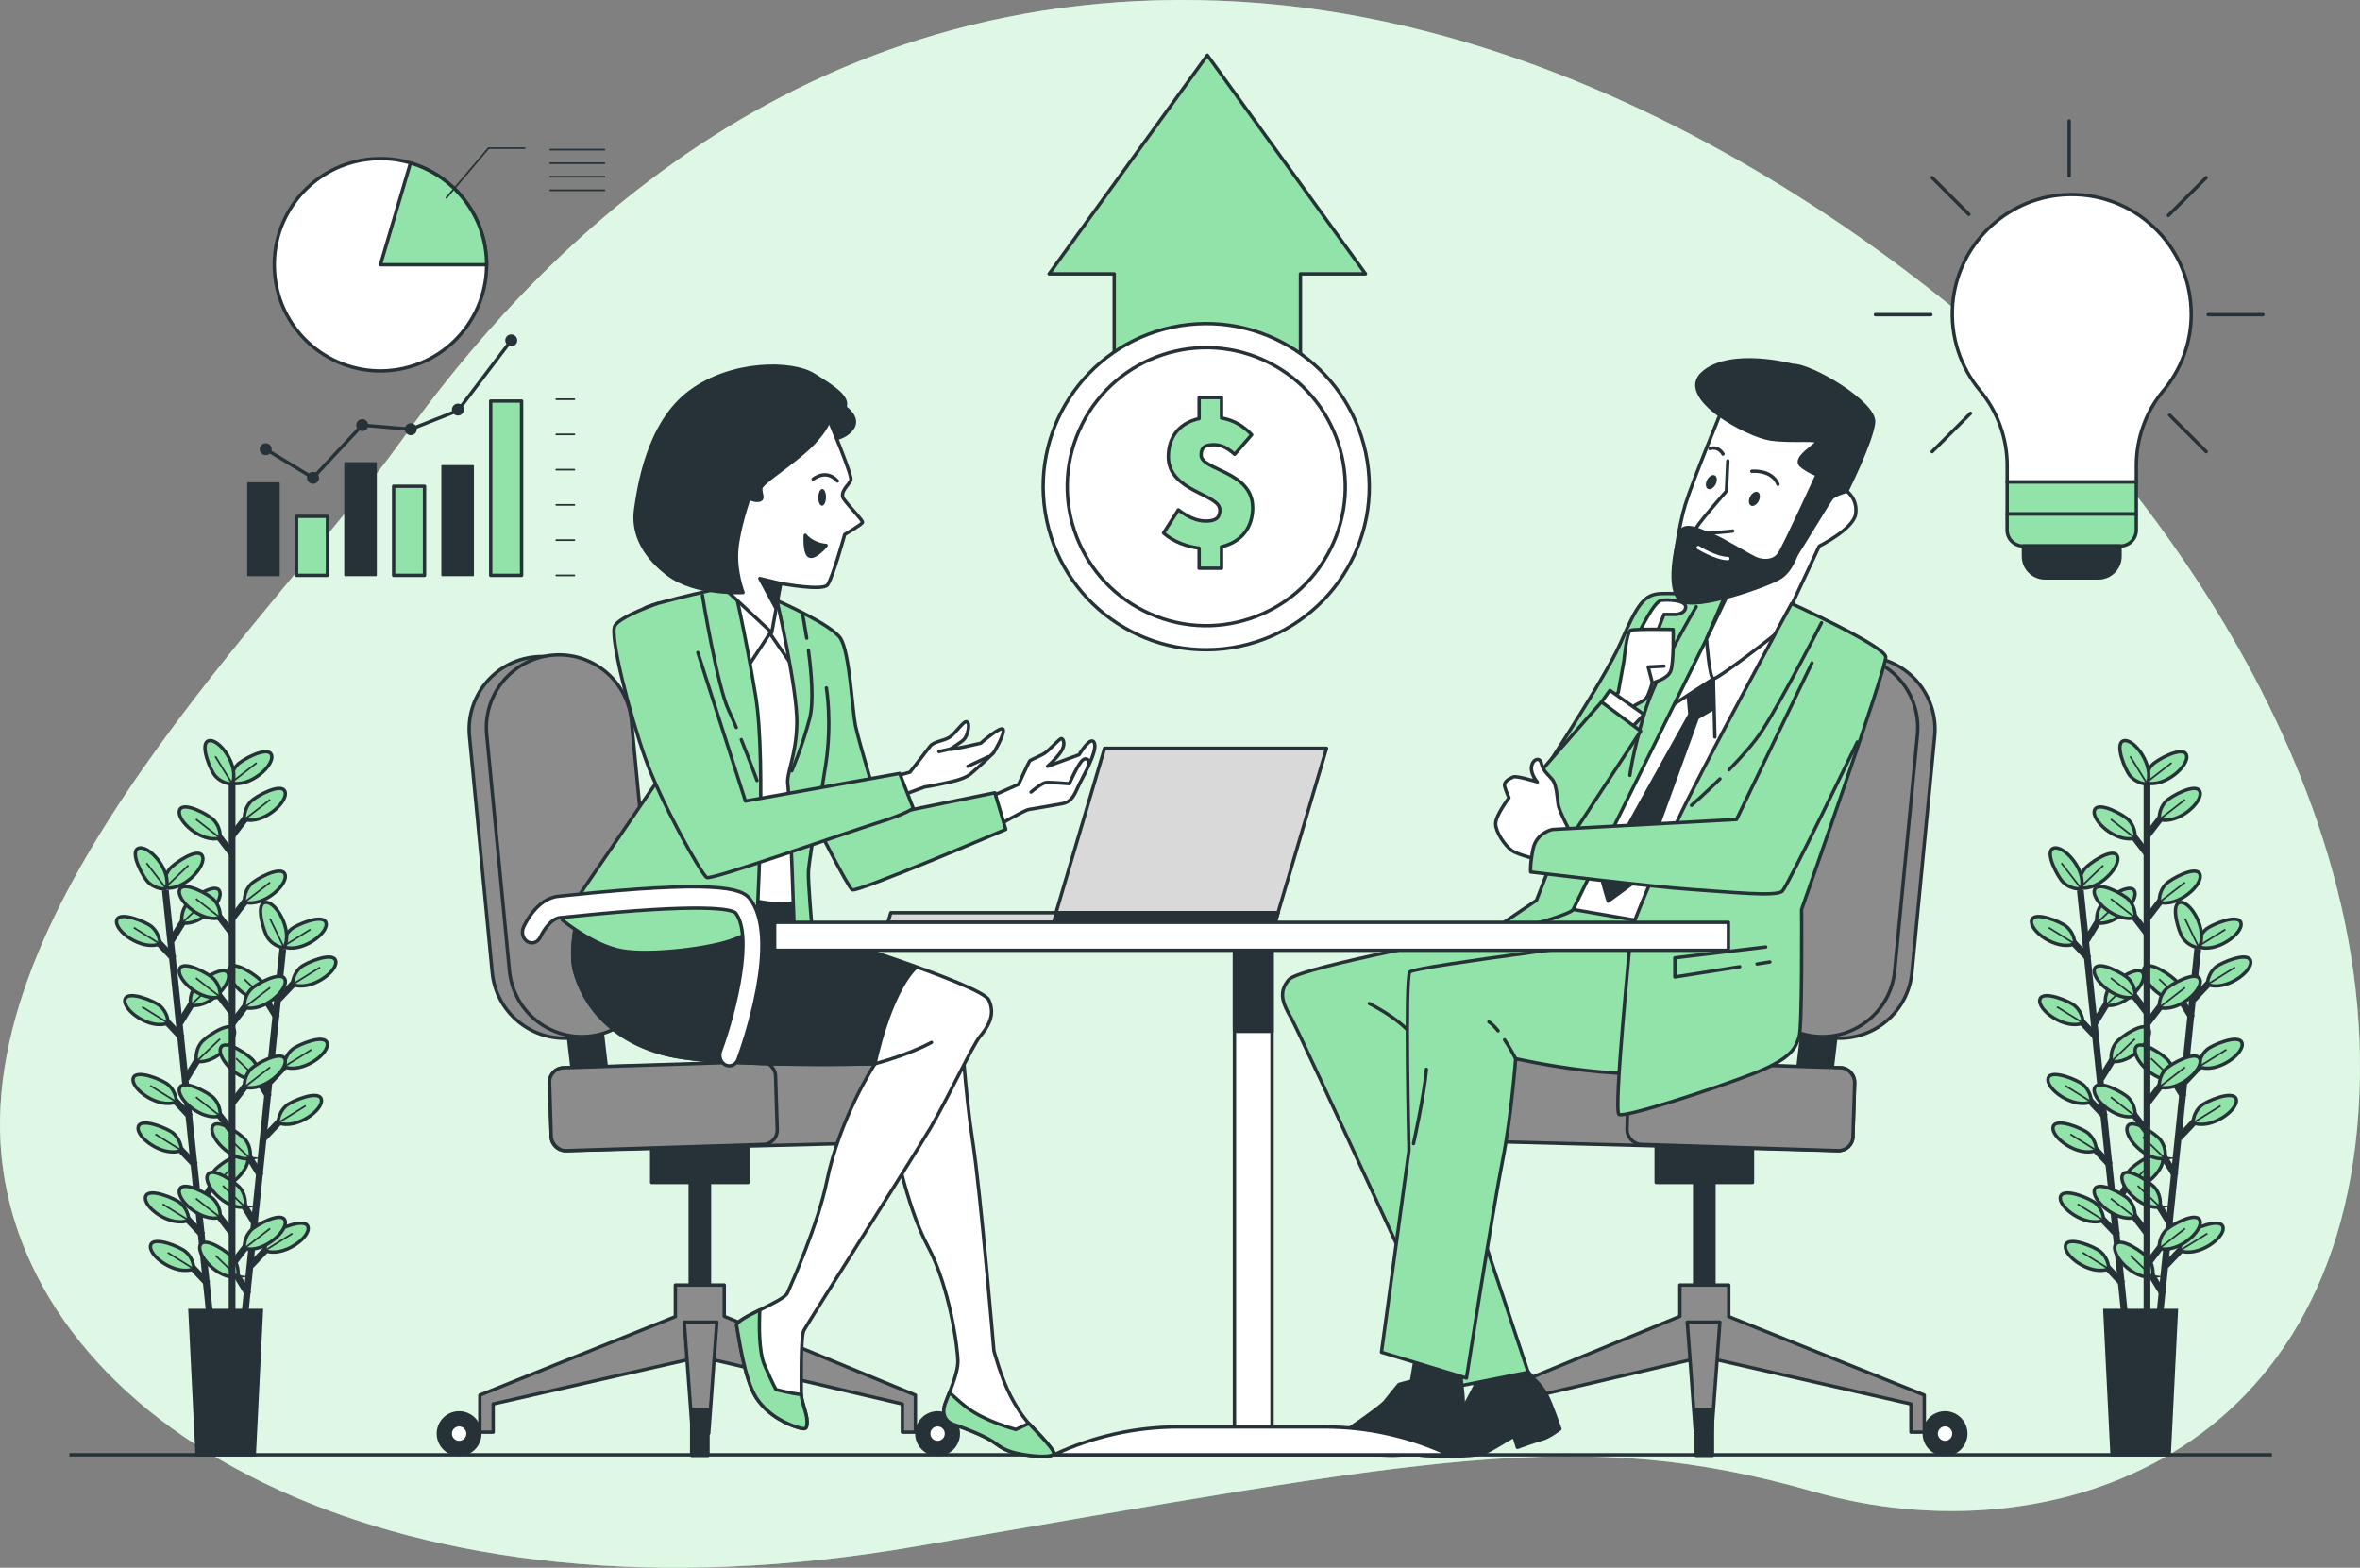 <?xml version="1.0" encoding="UTF-8"?>
<svg xmlns="http://www.w3.org/2000/svg" viewBox="0 0 698.52 464.03">
  <rect x="0" y="0" width="698.52" height="464.03" fill="#808080" stroke="none"/>
  <defs>
    <style>
      .cls-1, .cls-2, .cls-3, .cls-4, .cls-5, .cls-6, .cls-7, .cls-8, .cls-9 {
        stroke-linecap: round;
        stroke-linejoin: round;
      }

      .cls-1, .cls-2, .cls-3, .cls-4, .cls-5, .cls-7, .cls-8, .cls-10, .cls-11, .cls-12, .cls-13, .cls-9, .cls-14 {
        stroke: #263238;
      }

      .cls-1, .cls-8, .cls-11, .cls-15 {
        fill: #263238;
      }

      .cls-2 {
        fill: #8c8c8c;
      }

      .cls-3 {
        fill: #d9d9d9;
      }

      .cls-4, .cls-16 {
        fill: #fff;
      }

      .cls-5, .cls-10, .cls-17 {
        fill: #92e3a9;
      }

      .cls-6 {
        stroke: #fff;
      }

      .cls-6, .cls-7, .cls-12, .cls-13, .cls-9, .cls-14 {
        fill: none;
      }

      .cls-16 {
        opacity: .7;
      }

      .cls-16, .cls-15, .cls-17 {
        stroke-width: 0px;
      }

      .cls-8, .cls-9, .cls-14 {
        stroke-width: .5px;
      }

      .cls-10, .cls-11, .cls-12, .cls-13, .cls-14 {
        stroke-miterlimit: 10;
      }

      .cls-12 {
        stroke-width: 2px;
      }
    </style>
  </defs>
  <g id="Background_Simple" data-name="Background Simple">
    <g>
      <path class="cls-17" d="m603.74,113.93S500.95,8.66,367.38.53,155.92,78.69,119.01,130.15C82.1,181.61-9.95,267.35.88,345.86c10.83,78.52,117.32,138.08,269.84,111.91,152.52-26.17,196.74-36.1,266.23-16.24,69.49,19.85,159.74-9.93,161.54-122.74,1.81-112.81-94.76-204.86-94.76-204.86Z"></path>
      <path class="cls-16" d="m603.74,113.93S500.95,8.66,367.38.53,155.92,78.69,119.01,130.15C82.1,181.61-9.95,267.35.88,345.86c10.83,78.52,117.32,138.08,269.84,111.91,152.52-26.17,196.74-36.1,266.23-16.24,69.49,19.85,159.74-9.93,161.54-122.74,1.81-112.81-94.76-204.86-94.76-204.86Z"></path>
    </g>
  </g>
  <g id="Floor">
    <line class="cls-13" x1="20.54" y1="430.59" x2="672.46" y2="430.59"></line>
  </g>
  <g id="Plants">
    <g>
      <g>
        <line class="cls-12" x1="48.94" y1="263.47" x2="62.12" y2="389.78"></line>
        <g>
          <g>
            <line class="cls-12" x1="60" y1="365.6" x2="54.02" y2="359.29"></line>
            <path class="cls-10" d="m55.84,361.18s.17-2.79-2.38-5.07c-1.53-1.37-9.61-4.77-10.37-1.92-.83,3.09,7.43,9.17,12.75,6.99Z"></path>
            <line class="cls-14" x1="55.84" y1="361.18" x2="48.15" y2="356.39"></line>
          </g>
          <g>
            <line class="cls-12" x1="61.5" y1="379.97" x2="55.52" y2="373.66"></line>
            <path class="cls-10" d="m57.34,375.55s.17-2.79-2.38-5.07c-1.53-1.37-9.61-4.77-10.37-1.92-.83,3.09,7.43,9.17,12.75,6.99Z"></path>
            <line class="cls-14" x1="57.34" y1="375.55" x2="49.65" y2="370.76"></line>
          </g>
          <g>
            <line class="cls-12" x1="56.34" y1="330.55" x2="50.36" y2="324.24"></line>
            <path class="cls-10" d="m52.18,326.13s.17-2.79-2.38-5.07c-1.53-1.37-9.61-4.77-10.37-1.92-.83,3.09,7.43,9.17,12.75,6.99Z"></path>
            <line class="cls-14" x1="52.18" y1="326.13" x2="44.49" y2="321.34"></line>
          </g>
          <g>
            <line class="cls-12" x1="57.84" y1="344.91" x2="51.86" y2="338.6"></line>
            <path class="cls-10" d="m53.68,340.49s.17-2.79-2.38-5.07c-1.53-1.37-9.61-4.77-10.37-1.92-.83,3.09,7.43,9.17,12.75,6.99Z"></path>
            <line class="cls-14" x1="53.68" y1="340.49" x2="45.99" y2="335.71"></line>
          </g>
          <g>
            <line class="cls-12" x1="53.9" y1="307.22" x2="47.93" y2="300.9"></line>
            <path class="cls-10" d="m49.74,302.79s.17-2.79-2.38-5.07c-1.53-1.37-9.61-4.77-10.37-1.92-.83,3.09,7.43,9.17,12.75,6.99Z"></path>
            <line class="cls-14" x1="49.74" y1="302.79" x2="42.06" y2="298.01"></line>
          </g>
          <g>
            <line class="cls-12" x1="51.46" y1="283.78" x2="45.48" y2="277.47"></line>
            <path class="cls-10" d="m47.3,279.36s.17-2.79-2.38-5.07c-1.53-1.37-9.61-4.77-10.37-1.92-.83,3.09,7.43,9.17,12.75,6.99Z"></path>
            <line class="cls-14" x1="47.3" y1="279.36" x2="39.61" y2="274.57"></line>
          </g>
          <g>
            <line class="cls-12" x1="58.99" y1="357.1" x2="63.54" y2="349.69"></line>
            <path class="cls-10" d="m62.15,351.92s-.74-2.7,1.28-5.45c1.22-1.66,8.42-6.65,9.75-4.02,1.45,2.85-5.38,10.5-11.03,9.47Z"></path>
            <line class="cls-14" x1="62.15" y1="351.92" x2="69.07" y2="345.31"></line>
          </g>
          <g>
            <line class="cls-12" x1="55.05" y1="319.3" x2="59.59" y2="311.89"></line>
            <path class="cls-10" d="m58.21,314.12s-.74-2.7,1.28-5.45c1.22-1.66,8.42-6.65,9.75-4.02,1.45,2.85-5.38,10.5-11.03,9.47Z"></path>
            <line class="cls-14" x1="58.21" y1="314.12" x2="65.13" y2="307.5"></line>
          </g>
          <g>
            <line class="cls-12" x1="53.31" y1="302.69" x2="57.86" y2="295.28"></line>
            <path class="cls-10" d="m56.47,297.51s-.74-2.7,1.28-5.45c1.22-1.66,8.42-6.65,9.75-4.02,1.45,2.85-5.38,10.5-11.03,9.47Z"></path>
            <line class="cls-14" x1="56.47" y1="297.51" x2="63.39" y2="290.89"></line>
          </g>
          <g>
            <line class="cls-12" x1="50.77" y1="278.34" x2="55.32" y2="270.93"></line>
            <path class="cls-10" d="m53.93,273.15s-.74-2.7,1.28-5.45c1.22-1.66,8.42-6.65,9.75-4.02,1.45,2.85-5.38,10.5-11.03,9.47Z"></path>
            <line class="cls-14" x1="53.93" y1="273.15" x2="60.85" y2="266.54"></line>
            <path class="cls-10" d="m48.83,262.77s-.74-2.7,1.28-5.45c1.22-1.66,8.42-6.65,9.75-4.02,1.45,2.85-5.38,10.5-11.03,9.47Z"></path>
            <line class="cls-14" x1="48.83" y1="262.77" x2="55.75" y2="256.15"></line>
            <path class="cls-10" d="m49.23,263.05s-2.76.46-5.29-1.85c-1.52-1.38-5.73-9.07-2.98-10.12,2.99-1.15,9.88,6.45,8.26,11.97Z"></path>
            <line class="cls-14" x1="49.23" y1="263.05" x2="43.38" y2="255.48"></line>
          </g>
        </g>
      </g>
      <g>
        <line class="cls-12" x1="83.71" y1="280.86" x2="70.6" y2="407.18"></line>
        <g>
          <g>
            <line class="cls-12" x1="73.5" y1="383.09" x2="68.95" y2="375.68"></line>
            <path class="cls-10" d="m70.34,377.9s.74-2.7-1.28-5.45c-1.22-1.66-8.42-6.64-9.75-4.02-1.45,2.85,5.38,10.5,11.04,9.47Z"></path>
            <line class="cls-14" x1="70.34" y1="377.9" x2="63.8" y2="371.63"></line>
          </g>
          <g>
            <line class="cls-12" x1="77.14" y1="348.03" x2="72.59" y2="340.62"></line>
            <path class="cls-10" d="m73.97,342.85s.74-2.7-1.28-5.45c-1.22-1.66-8.42-6.64-9.75-4.02-1.45,2.85,5.38,10.5,11.04,9.47Z"></path>
            <line class="cls-14" x1="73.97" y1="342.85" x2="67.44" y2="336.58"></line>
          </g>
          <g>
            <line class="cls-12" x1="75.64" y1="362.4" x2="71.1" y2="354.99"></line>
            <path class="cls-10" d="m72.48,357.21s.74-2.7-1.28-5.45c-1.22-1.66-8.42-6.64-9.75-4.02-1.45,2.85,5.38,10.5,11.04,9.47Z"></path>
            <line class="cls-14" x1="72.48" y1="357.21" x2="65.95" y2="350.95"></line>
          </g>
          <g>
            <line class="cls-12" x1="79.56" y1="324.69" x2="75.01" y2="317.29"></line>
            <path class="cls-10" d="m76.4,319.51s.74-2.7-1.28-5.45c-1.22-1.66-8.42-6.64-9.75-4.02-1.45,2.85,5.38,10.5,11.04,9.47Z"></path>
            <line class="cls-14" x1="76.4" y1="319.51" x2="69.86" y2="313.24"></line>
          </g>
          <g>
            <line class="cls-12" x1="81.99" y1="301.26" x2="77.44" y2="293.85"></line>
            <path class="cls-10" d="m78.83,296.07s.74-2.7-1.28-5.45c-1.22-1.66-8.42-6.64-9.75-4.02-1.45,2.85,5.38,10.5,11.04,9.47Z"></path>
            <line class="cls-14" x1="78.83" y1="296.07" x2="72.29" y2="289.81"></line>
          </g>
          <g>
            <line class="cls-12" x1="74.26" y1="374.56" x2="80.24" y2="368.25"></line>
            <path class="cls-10" d="m78.42,370.14s-.17-2.79,2.38-5.07c1.53-1.37,9.6-4.77,10.37-1.93.84,3.09-7.42,9.17-12.75,7Z"></path>
            <line class="cls-14" x1="78.42" y1="370.14" x2="86.56" y2="365.09"></line>
          </g>
          <g>
            <line class="cls-12" x1="78.19" y1="336.76" x2="84.16" y2="330.44"></line>
            <path class="cls-10" d="m82.35,332.33s-.17-2.79,2.38-5.07c1.53-1.37,9.6-4.77,10.37-1.93.84,3.09-7.42,9.17-12.75,7Z"></path>
            <line class="cls-14" x1="82.35" y1="332.33" x2="90.48" y2="327.29"></line>
          </g>
          <g>
            <line class="cls-12" x1="79.91" y1="320.14" x2="85.88" y2="313.83"></line>
            <path class="cls-10" d="m84.07,315.72s-.17-2.79,2.38-5.07c1.53-1.37,9.6-4.77,10.37-1.93.83,3.09-7.42,9.17-12.75,7Z"></path>
            <line class="cls-14" x1="84.07" y1="315.72" x2="92.2" y2="310.67"></line>
          </g>
          <g>
            <line class="cls-12" x1="82.44" y1="295.79" x2="88.41" y2="289.47"></line>
            <path class="cls-10" d="m86.6,291.37s-.17-2.79,2.38-5.07c1.53-1.37,9.6-4.77,10.37-1.93.83,3.09-7.42,9.17-12.75,7Z"></path>
            <line class="cls-14" x1="86.6" y1="291.37" x2="94.73" y2="286.32"></line>
            <path class="cls-10" d="m83.74,280.15s-.17-2.79,2.38-5.07c1.53-1.37,9.6-4.77,10.37-1.93.83,3.09-7.42,9.17-12.75,7Z"></path>
            <line class="cls-14" x1="83.74" y1="280.15" x2="91.88" y2="275.1"></line>
            <path class="cls-10" d="m84.08,280.51s-2.79-.12-4.79-2.89c-1.2-1.67-3.74-10.05-.83-10.52,3.16-.51,8.34,8.34,5.62,13.41Z"></path>
            <line class="cls-14" x1="84.08" y1="280.51" x2="79.91" y2="271.9"></line>
          </g>
        </g>
      </g>
      <line class="cls-12" x1="68.69" y1="229.43" x2="68.69" y2="389.16"></line>
      <g>
        <g>
          <line class="cls-12" x1="68.81" y1="365.14" x2="63.53" y2="358.24"></line>
          <path class="cls-10" d="m65.13,360.31s.46-2.76-1.84-5.29c-1.38-1.52-9.06-5.74-10.12-2.99-1.15,2.99,6.44,9.89,11.96,8.28Z"></path>
          <line class="cls-14" x1="65.13" y1="360.31" x2="57.99" y2="354.75"></line>
        </g>
        <g>
          <line class="cls-12" x1="68.81" y1="335.12" x2="63.53" y2="328.23"></line>
          <path class="cls-10" d="m65.13,330.3s.46-2.76-1.84-5.29c-1.38-1.52-9.06-5.74-10.12-2.99-1.15,2.99,6.44,9.89,11.96,8.28Z"></path>
          <line class="cls-14" x1="65.13" y1="330.3" x2="57.99" y2="324.73"></line>
        </g>
        <g>
          <line class="cls-12" x1="68.81" y1="299.88" x2="63.53" y2="292.98"></line>
          <path class="cls-10" d="m65.13,295.05s.46-2.76-1.84-5.29c-1.38-1.52-9.06-5.74-10.12-2.99-1.15,2.99,6.44,9.89,11.96,8.28Z"></path>
          <line class="cls-14" x1="65.13" y1="295.05" x2="57.99" y2="289.49"></line>
        </g>
        <g>
          <line class="cls-12" x1="68.81" y1="276.42" x2="63.53" y2="269.52"></line>
          <path class="cls-10" d="m65.13,271.59s.46-2.76-1.84-5.29c-1.38-1.52-9.06-5.74-10.12-2.99-1.15,2.99,6.44,9.89,11.96,8.28Z"></path>
          <line class="cls-14" x1="65.13" y1="271.59" x2="57.99" y2="266.03"></line>
        </g>
        <g>
          <line class="cls-12" x1="68.81" y1="252.86" x2="63.53" y2="245.96"></line>
          <path class="cls-10" d="m65.13,248.03s.46-2.76-1.84-5.29c-1.38-1.52-9.06-5.74-10.12-2.99-1.15,2.99,6.44,9.89,11.96,8.28Z"></path>
          <line class="cls-14" x1="65.13" y1="248.03" x2="57.99" y2="242.47"></line>
        </g>
        <g>
          <line class="cls-12" x1="68.7" y1="374.31" x2="73.99" y2="367.41"></line>
          <path class="cls-10" d="m72.38,369.48s-.46-2.76,1.84-5.29c1.38-1.52,9.06-5.74,10.12-2.99,1.15,2.99-6.44,9.89-11.96,8.28Z"></path>
          <line class="cls-14" x1="72.38" y1="369.48" x2="79.95" y2="363.62"></line>
        </g>
        <g>
          <line class="cls-12" x1="68.7" y1="326.57" x2="73.99" y2="319.67"></line>
          <path class="cls-10" d="m72.38,321.74s-.46-2.76,1.84-5.29c1.38-1.52,9.06-5.74,10.12-2.99,1.15,2.99-6.44,9.89-11.96,8.28Z"></path>
          <line class="cls-14" x1="72.38" y1="321.74" x2="79.95" y2="315.88"></line>
        </g>
        <g>
          <line class="cls-12" x1="68.7" y1="303" x2="73.99" y2="296.1"></line>
          <path class="cls-10" d="m72.38,298.17s-.46-2.76,1.84-5.29c1.38-1.52,9.06-5.74,10.12-2.99,1.15,2.99-6.44,9.89-11.96,8.28Z"></path>
          <line class="cls-14" x1="72.38" y1="298.17" x2="79.95" y2="292.31"></line>
        </g>
        <g>
          <line class="cls-12" x1="68.7" y1="271.86" x2="73.99" y2="264.96"></line>
          <path class="cls-10" d="m72.38,267.03s-.46-2.76,1.84-5.29c1.38-1.52,9.06-5.74,10.12-2.99,1.15,2.99-6.44,9.89-11.96,8.28Z"></path>
          <line class="cls-14" x1="72.38" y1="267.03" x2="79.95" y2="261.17"></line>
        </g>
        <g>
          <line class="cls-12" x1="68.7" y1="247.37" x2="73.99" y2="240.47"></line>
          <path class="cls-10" d="m72.38,242.54s-.46-2.76,1.84-5.29c1.38-1.52,9.06-5.74,10.12-2.99,1.15,2.99-6.44,9.89-11.96,8.28Z"></path>
          <line class="cls-14" x1="72.38" y1="242.54" x2="79.95" y2="236.68"></line>
          <path class="cls-10" d="m68.38,231.68s-.46-2.76,1.84-5.29c1.38-1.52,9.06-5.74,10.12-2.99,1.15,2.99-6.44,9.89-11.96,8.28Z"></path>
          <line class="cls-14" x1="68.38" y1="231.68" x2="75.95" y2="225.82"></line>
          <path class="cls-10" d="m68.75,232.01s-2.79.17-5.07-2.38c-1.37-1.54-4.76-9.61-1.91-10.37,3.09-.83,9.16,7.44,6.98,12.76Z"></path>
          <line class="cls-14" x1="68.75" y1="232.01" x2="63.72" y2="223.87"></line>
        </g>
      </g>
      <polygon class="cls-11" points="75.26 430.59 58.34 430.59 56.23 387.87 77.37 387.87 75.26 430.59"></polygon>
    </g>
    <g>
      <g>
        <line class="cls-12" x1="615.73" y1="263.47" x2="628.91" y2="389.78"></line>
        <g>
          <g>
            <line class="cls-12" x1="626.78" y1="365.6" x2="620.81" y2="359.29"></line>
            <path class="cls-10" d="m622.62,361.18s.17-2.79-2.38-5.07c-1.53-1.37-9.61-4.77-10.37-1.92-.83,3.09,7.43,9.17,12.75,6.99Z"></path>
            <line class="cls-14" x1="622.62" y1="361.18" x2="614.94" y2="356.39"></line>
          </g>
          <g>
            <line class="cls-12" x1="628.28" y1="379.97" x2="622.31" y2="373.66"></line>
            <path class="cls-10" d="m624.12,375.55s.17-2.79-2.38-5.07c-1.53-1.37-9.61-4.77-10.37-1.92-.83,3.09,7.43,9.17,12.75,6.99Z"></path>
            <line class="cls-14" x1="624.12" y1="375.55" x2="616.44" y2="370.76"></line>
          </g>
          <g>
            <line class="cls-12" x1="623.12" y1="330.55" x2="617.15" y2="324.24"></line>
            <path class="cls-10" d="m618.96,326.13s.17-2.79-2.38-5.07c-1.53-1.37-9.61-4.77-10.37-1.92-.83,3.09,7.43,9.17,12.75,6.99Z"></path>
            <line class="cls-14" x1="618.96" y1="326.13" x2="611.28" y2="321.34"></line>
          </g>
          <g>
            <line class="cls-12" x1="624.62" y1="344.91" x2="618.65" y2="338.6"></line>
            <path class="cls-10" d="m620.46,340.49s.17-2.79-2.38-5.07c-1.53-1.37-9.61-4.77-10.37-1.92-.83,3.09,7.43,9.17,12.75,6.99Z"></path>
            <line class="cls-14" x1="620.46" y1="340.49" x2="612.78" y2="335.71"></line>
          </g>
          <g>
            <line class="cls-12" x1="620.69" y1="307.22" x2="614.71" y2="300.9"></line>
            <path class="cls-10" d="m616.53,302.79s.17-2.79-2.38-5.07c-1.53-1.37-9.61-4.77-10.37-1.92-.83,3.09,7.43,9.17,12.75,6.99Z"></path>
            <line class="cls-14" x1="616.53" y1="302.79" x2="608.84" y2="298.01"></line>
          </g>
          <g>
            <line class="cls-12" x1="618.24" y1="283.78" x2="612.27" y2="277.47"></line>
            <path class="cls-10" d="m614.08,279.36s.17-2.79-2.38-5.07c-1.53-1.37-9.61-4.77-10.37-1.92-.83,3.09,7.43,9.17,12.75,6.99Z"></path>
            <line class="cls-14" x1="614.08" y1="279.36" x2="606.4" y2="274.57"></line>
          </g>
          <g>
            <line class="cls-12" x1="625.78" y1="357.1" x2="630.32" y2="349.69"></line>
            <path class="cls-10" d="m628.94,351.92s-.74-2.7,1.28-5.45c1.22-1.66,8.42-6.65,9.75-4.02,1.45,2.85-5.38,10.5-11.03,9.47Z"></path>
            <line class="cls-14" x1="628.94" y1="351.92" x2="635.86" y2="345.31"></line>
          </g>
          <g>
            <line class="cls-12" x1="621.83" y1="319.3" x2="626.38" y2="311.89"></line>
            <path class="cls-10" d="m624.99,314.12s-.74-2.7,1.28-5.45c1.22-1.66,8.42-6.65,9.75-4.02,1.45,2.85-5.38,10.5-11.03,9.47Z"></path>
            <line class="cls-14" x1="624.99" y1="314.12" x2="631.91" y2="307.5"></line>
          </g>
          <g>
            <line class="cls-12" x1="620.1" y1="302.69" x2="624.64" y2="295.28"></line>
            <path class="cls-10" d="m623.26,297.51s-.74-2.7,1.28-5.45c1.22-1.66,8.42-6.65,9.75-4.02,1.45,2.85-5.38,10.5-11.03,9.47Z"></path>
            <line class="cls-14" x1="623.26" y1="297.51" x2="630.18" y2="290.89"></line>
          </g>
          <g>
            <line class="cls-12" x1="617.56" y1="278.34" x2="622.1" y2="270.93"></line>
            <path class="cls-10" d="m620.72,273.15s-.74-2.7,1.28-5.45c1.22-1.66,8.42-6.65,9.75-4.02,1.45,2.85-5.38,10.5-11.03,9.47Z"></path>
            <line class="cls-14" x1="620.72" y1="273.15" x2="627.64" y2="266.54"></line>
            <path class="cls-10" d="m615.61,262.77s-.74-2.7,1.28-5.45c1.22-1.66,8.42-6.65,9.75-4.02,1.45,2.85-5.38,10.5-11.03,9.47Z"></path>
            <line class="cls-14" x1="615.61" y1="262.77" x2="622.53" y2="256.15"></line>
            <path class="cls-10" d="m616.02,263.05s-2.76.46-5.29-1.85c-1.52-1.38-5.73-9.07-2.98-10.12,2.99-1.15,9.88,6.45,8.26,11.97Z"></path>
            <line class="cls-14" x1="616.02" y1="263.05" x2="610.16" y2="255.48"></line>
          </g>
        </g>
      </g>
      <g>
        <line class="cls-12" x1="650.49" y1="280.86" x2="637.39" y2="407.18"></line>
        <g>
          <g>
            <line class="cls-12" x1="640.28" y1="383.09" x2="635.73" y2="375.68"></line>
            <path class="cls-10" d="m637.12,377.9s.74-2.7-1.28-5.45c-1.22-1.66-8.42-6.64-9.75-4.02-1.45,2.85,5.38,10.5,11.04,9.47Z"></path>
            <line class="cls-14" x1="637.12" y1="377.9" x2="630.59" y2="371.63"></line>
          </g>
          <g>
            <line class="cls-12" x1="643.92" y1="348.03" x2="639.37" y2="340.62"></line>
            <path class="cls-10" d="m640.76,342.85s.74-2.7-1.28-5.45c-1.22-1.66-8.42-6.64-9.75-4.02-1.45,2.85,5.38,10.5,11.04,9.47Z"></path>
            <line class="cls-14" x1="640.76" y1="342.85" x2="634.23" y2="336.58"></line>
          </g>
          <g>
            <line class="cls-12" x1="642.43" y1="362.4" x2="637.88" y2="354.99"></line>
            <path class="cls-10" d="m639.27,357.21s.74-2.7-1.28-5.45c-1.22-1.66-8.42-6.64-9.75-4.02-1.45,2.85,5.38,10.5,11.04,9.47Z"></path>
            <line class="cls-14" x1="639.27" y1="357.21" x2="632.73" y2="350.95"></line>
          </g>
          <g>
            <line class="cls-12" x1="646.34" y1="324.69" x2="641.79" y2="317.29"></line>
            <path class="cls-10" d="m643.18,319.51s.74-2.7-1.28-5.45c-1.22-1.66-8.42-6.64-9.75-4.02-1.45,2.85,5.38,10.5,11.04,9.47Z"></path>
            <line class="cls-14" x1="643.18" y1="319.51" x2="636.65" y2="313.24"></line>
          </g>
          <g>
            <line class="cls-12" x1="648.77" y1="301.26" x2="644.23" y2="293.85"></line>
            <path class="cls-10" d="m645.61,296.07s.74-2.7-1.28-5.45c-1.22-1.66-8.42-6.64-9.75-4.02-1.45,2.85,5.38,10.5,11.04,9.47Z"></path>
            <line class="cls-14" x1="645.61" y1="296.07" x2="639.08" y2="289.81"></line>
          </g>
          <g>
            <line class="cls-12" x1="641.05" y1="374.56" x2="647.02" y2="368.25"></line>
            <path class="cls-10" d="m645.21,370.14s-.17-2.79,2.38-5.07c1.53-1.37,9.6-4.77,10.37-1.93.84,3.09-7.42,9.17-12.75,7Z"></path>
            <line class="cls-14" x1="645.21" y1="370.14" x2="653.34" y2="365.09"></line>
          </g>
          <g>
            <line class="cls-12" x1="644.97" y1="336.76" x2="650.95" y2="330.44"></line>
            <path class="cls-10" d="m649.13,332.33s-.17-2.79,2.38-5.07c1.53-1.37,9.6-4.77,10.37-1.93.84,3.09-7.42,9.17-12.75,7Z"></path>
            <line class="cls-14" x1="649.13" y1="332.33" x2="657.26" y2="327.29"></line>
          </g>
          <g>
            <line class="cls-12" x1="646.7" y1="320.14" x2="652.67" y2="313.83"></line>
            <path class="cls-10" d="m650.85,315.72s-.17-2.79,2.38-5.07c1.53-1.37,9.6-4.77,10.37-1.93.83,3.09-7.42,9.17-12.75,7Z"></path>
            <line class="cls-14" x1="650.85" y1="315.72" x2="658.99" y2="310.67"></line>
          </g>
          <g>
            <line class="cls-12" x1="649.22" y1="295.79" x2="655.2" y2="289.47"></line>
            <path class="cls-10" d="m653.38,291.37s-.17-2.79,2.38-5.07c1.53-1.37,9.6-4.77,10.37-1.93.83,3.09-7.42,9.17-12.75,7Z"></path>
            <line class="cls-14" x1="653.38" y1="291.37" x2="661.52" y2="286.32"></line>
            <path class="cls-10" d="m650.53,280.15s-.17-2.79,2.38-5.07c1.53-1.37,9.6-4.77,10.37-1.93.83,3.09-7.42,9.17-12.75,7Z"></path>
            <line class="cls-14" x1="650.53" y1="280.15" x2="658.66" y2="275.1"></line>
            <path class="cls-10" d="m650.86,280.51s-2.79-.12-4.79-2.89c-1.2-1.67-3.74-10.05-.83-10.52,3.16-.51,8.34,8.34,5.62,13.41Z"></path>
            <line class="cls-14" x1="650.86" y1="280.51" x2="646.7" y2="271.9"></line>
          </g>
        </g>
      </g>
      <line class="cls-12" x1="635.47" y1="229.43" x2="635.47" y2="389.16"></line>
      <g>
        <g>
          <line class="cls-12" x1="635.6" y1="365.14" x2="630.31" y2="358.24"></line>
          <path class="cls-10" d="m631.92,360.31s.46-2.76-1.84-5.29c-1.38-1.52-9.06-5.74-10.12-2.99-1.15,2.99,6.44,9.89,11.96,8.28Z"></path>
          <line class="cls-14" x1="631.92" y1="360.31" x2="624.77" y2="354.75"></line>
        </g>
        <g>
          <line class="cls-12" x1="635.6" y1="335.12" x2="630.31" y2="328.23"></line>
          <path class="cls-10" d="m631.92,330.3s.46-2.76-1.84-5.29c-1.38-1.52-9.06-5.74-10.12-2.99-1.15,2.99,6.44,9.89,11.96,8.28Z"></path>
          <line class="cls-14" x1="631.92" y1="330.3" x2="624.77" y2="324.73"></line>
        </g>
        <g>
          <line class="cls-12" x1="635.6" y1="299.88" x2="630.31" y2="292.98"></line>
          <path class="cls-10" d="m631.92,295.05s.46-2.76-1.84-5.29c-1.38-1.52-9.06-5.74-10.12-2.99-1.15,2.99,6.44,9.89,11.96,8.28Z"></path>
          <line class="cls-14" x1="631.92" y1="295.05" x2="624.77" y2="289.49"></line>
        </g>
        <g>
          <line class="cls-12" x1="635.6" y1="276.42" x2="630.31" y2="269.52"></line>
          <path class="cls-10" d="m631.92,271.59s.46-2.76-1.84-5.29c-1.38-1.52-9.06-5.74-10.12-2.99-1.15,2.99,6.44,9.89,11.96,8.28Z"></path>
          <line class="cls-14" x1="631.92" y1="271.59" x2="624.77" y2="266.03"></line>
        </g>
        <g>
          <line class="cls-12" x1="635.6" y1="252.86" x2="630.31" y2="245.96"></line>
          <path class="cls-10" d="m631.92,248.03s.46-2.76-1.84-5.29c-1.38-1.52-9.06-5.74-10.12-2.99-1.15,2.99,6.44,9.89,11.96,8.28Z"></path>
          <line class="cls-14" x1="631.92" y1="248.03" x2="624.77" y2="242.47"></line>
        </g>
        <g>
          <line class="cls-12" x1="635.48" y1="374.31" x2="640.77" y2="367.41"></line>
          <path class="cls-10" d="m639.16,369.48s-.46-2.76,1.84-5.29c1.38-1.52,9.06-5.74,10.12-2.99,1.15,2.99-6.44,9.89-11.96,8.28Z"></path>
          <line class="cls-14" x1="639.16" y1="369.48" x2="646.73" y2="363.62"></line>
        </g>
        <g>
          <line class="cls-12" x1="635.48" y1="326.57" x2="640.77" y2="319.67"></line>
          <path class="cls-10" d="m639.16,321.74s-.46-2.76,1.84-5.29c1.38-1.52,9.06-5.74,10.12-2.99,1.15,2.99-6.44,9.89-11.96,8.28Z"></path>
          <line class="cls-14" x1="639.16" y1="321.74" x2="646.73" y2="315.88"></line>
        </g>
        <g>
          <line class="cls-12" x1="635.48" y1="303" x2="640.77" y2="296.1"></line>
          <path class="cls-10" d="m639.16,298.17s-.46-2.76,1.84-5.29c1.38-1.52,9.06-5.74,10.12-2.99,1.15,2.99-6.44,9.89-11.96,8.28Z"></path>
          <line class="cls-14" x1="639.16" y1="298.17" x2="646.73" y2="292.31"></line>
        </g>
        <g>
          <line class="cls-12" x1="635.48" y1="271.86" x2="640.77" y2="264.96"></line>
          <path class="cls-10" d="m639.16,267.03s-.46-2.76,1.84-5.29c1.38-1.52,9.06-5.74,10.12-2.99,1.15,2.99-6.44,9.89-11.96,8.28Z"></path>
          <line class="cls-14" x1="639.16" y1="267.03" x2="646.73" y2="261.17"></line>
        </g>
        <g>
          <line class="cls-12" x1="635.48" y1="247.37" x2="640.77" y2="240.47"></line>
          <path class="cls-10" d="m639.16,242.54s-.46-2.76,1.84-5.29c1.38-1.52,9.06-5.74,10.12-2.99,1.15,2.99-6.44,9.89-11.96,8.28Z"></path>
          <line class="cls-14" x1="639.16" y1="242.54" x2="646.73" y2="236.68"></line>
          <path class="cls-10" d="m635.17,231.68s-.46-2.76,1.84-5.29c1.38-1.52,9.06-5.74,10.12-2.99,1.15,2.99-6.44,9.89-11.96,8.28Z"></path>
          <line class="cls-14" x1="635.17" y1="231.68" x2="642.74" y2="225.82"></line>
          <path class="cls-10" d="m635.54,232.01s-2.79.17-5.07-2.38c-1.37-1.54-4.76-9.61-1.91-10.37,3.09-.83,9.16,7.44,6.98,12.76Z"></path>
          <line class="cls-14" x1="635.54" y1="232.01" x2="630.5" y2="223.87"></line>
        </g>
      </g>
      <polygon class="cls-11" points="642.04 430.59 625.13 430.59 623.01 387.87 644.16 387.87 642.04 430.59"></polygon>
    </g>
  </g>
  <g id="Bulb">
    <g>
      <g>
        <path class="cls-4" d="m648.56,92.94c0-20.36-17.21-36.7-37.87-35.28-17.23,1.19-31.28,15-32.72,32.22-.82,9.79,2.35,18.84,8.06,25.69,5.21,6.24,8.06,14.12,8.06,22.25v4.85h38.23v-4.85c0-8.12,2.83-16,8.04-22.23,5.12-6.13,8.21-14.03,8.21-22.64Z"></path>
        <rect class="cls-5" x="594.08" y="142.67" width="38.23" height="9.46"></rect>
        <path class="cls-5" d="m594.08,152.15h38.23v4.73c0,2.61-2.12,4.73-4.73,4.73h-28.78c-2.61,0-4.73-2.12-4.73-4.73v-4.73h0Z"></path>
        <path class="cls-1" d="m598.91,161.6h28.58v3.05c0,3.54-2.87,6.41-6.41,6.41h-15.76c-3.54,0-6.41-2.87-6.41-6.41v-3.05h0Z"></path>
      </g>
      <g>
        <line class="cls-7" x1="653.58" y1="93.13" x2="669.78" y2="93.13"></line>
        <line class="cls-7" x1="555.1" y1="93.13" x2="571.51" y2="93.13"></line>
        <line class="cls-7" x1="612.44" y1="52.03" x2="612.44" y2="35.79"></line>
        <line class="cls-7" x1="641.8" y1="63.76" x2="652.99" y2="52.58"></line>
        <line class="cls-7" x1="571.89" y1="133.68" x2="583.24" y2="122.33"></line>
        <line class="cls-7" x1="582.75" y1="63.44" x2="571.89" y2="52.58"></line>
        <line class="cls-7" x1="652.99" y1="133.68" x2="642.17" y2="122.86"></line>
      </g>
    </g>
  </g>
  <g id="Money">
    <g>
      <polygon class="cls-5" points="404.17 81.06 357.35 16.33 310.53 81.06 329.79 81.06 329.79 152.97 384.91 152.97 384.91 81.06 404.17 81.06"></polygon>
      <g>
        <circle class="cls-4" cx="357.03" cy="144.03" r="48.26" transform="translate(-18.41 58.82) rotate(-9.18)"></circle>
        <circle class="cls-4" cx="357.03" cy="144.03" r="41.14" transform="translate(67.68 397.99) rotate(-63.24)"></circle>
        <path class="cls-5" d="m370.77,150.21c0-10.76-15.26-11-15.26-15.5,0-2.37,1.24-3.08,3.79-3.08,2.19,0,4.02.95,6.15,2.84l5.03-5.8c-2.34-2.48-5.19-4.32-8.93-4.95v-6.05h-6.63v6.23c-5.7,1.23-9.11,5.3-9.11,11.28,0,10.35,15.26,11,15.26,15.73,0,2.31-1.18,3.31-4.14,3.31-2.49,0-4.97-.95-8.16-3.31l-4.38,6.86c2.93,2.64,7.15,4.05,10.53,4.47v5.94h6.63v-6.36c6.18-1.47,9.23-5.93,9.23-11.62Z"></path>
      </g>
    </g>
  </g>
  <g id="Charts">
    <g>
      <g>
        <g>
          <circle class="cls-4" cx="112.61" cy="78.37" r="31.42" transform="translate(-12.18 21.35) rotate(-10.28)"></circle>
          <path class="cls-5" d="m121.49,48.25l-8.88,30.12h31.42c0-14.27-9.52-26.29-22.54-30.12Z"></path>
        </g>
        <polyline class="cls-9" points="132.12 58.55 144.6 43.85 155.29 43.85"></polyline>
        <g>
          <line class="cls-9" x1="162.87" y1="44.29" x2="178.91" y2="44.29"></line>
          <line class="cls-9" x1="162.87" y1="48.3" x2="178.91" y2="48.3"></line>
          <line class="cls-9" x1="162.87" y1="52.31" x2="178.91" y2="52.31"></line>
          <line class="cls-9" x1="162.87" y1="56.32" x2="178.91" y2="56.32"></line>
        </g>
      </g>
      <g>
        <g>
          <rect class="cls-8" x="73.41" y="143.01" width="9.14" height="27.27"></rect>
          <rect class="cls-5" x="87.78" y="152.83" width="9.14" height="17.46"></rect>
          <rect class="cls-8" x="102.14" y="137.04" width="9.14" height="33.24"></rect>
          <rect class="cls-5" x="116.51" y="143.92" width="9.14" height="26.37"></rect>
          <rect class="cls-8" x="130.88" y="137.9" width="9.14" height="32.39"></rect>
          <rect class="cls-5" x="145.24" y="118.7" width="9.14" height="51.59"></rect>
        </g>
        <g>
          <line class="cls-9" x1="164.65" y1="118.16" x2="170" y2="118.16"></line>
          <line class="cls-9" x1="164.65" y1="128.58" x2="170" y2="128.58"></line>
          <line class="cls-9" x1="164.65" y1="139.01" x2="170" y2="139.01"></line>
          <line class="cls-9" x1="164.65" y1="149.44" x2="170" y2="149.44"></line>
          <line class="cls-9" x1="164.65" y1="159.87" x2="170" y2="159.87"></line>
          <line class="cls-9" x1="164.65" y1="170.3" x2="170" y2="170.3"></line>
        </g>
      </g>
      <g>
        <polyline class="cls-7" points="78.64 132.96 92.65 141.43 107.21 125.83 121.6 127.04 135.55 121.51 151.32 100.75"></polyline>
        <path class="cls-15" d="m80.41,132.96c0-.98-.79-1.77-1.77-1.77s-1.77.79-1.77,1.77.79,1.77,1.77,1.77,1.77-.79,1.77-1.77Z"></path>
        <path class="cls-15" d="m94.42,141.43c0-.98-.79-1.77-1.77-1.77s-1.77.79-1.77,1.77.79,1.77,1.77,1.77,1.77-.79,1.77-1.77Z"></path>
        <path class="cls-15" d="m108.98,125.83c0-.98-.79-1.77-1.77-1.77s-1.77.79-1.77,1.77.79,1.77,1.77,1.77,1.77-.79,1.77-1.77Z"></path>
        <path class="cls-15" d="m123.37,127.04c0-.98-.79-1.77-1.77-1.77s-1.77.79-1.77,1.77.79,1.77,1.77,1.77,1.77-.79,1.77-1.77Z"></path>
        <path class="cls-15" d="m137.31,121.23c0-.98-.79-1.77-1.77-1.77s-1.77.79-1.77,1.77.79,1.77,1.77,1.77,1.77-.79,1.77-1.77Z"></path>
        <path class="cls-15" d="m153.09,100.75c0-.98-.79-1.77-1.77-1.77s-1.77.79-1.77,1.77.79,1.77,1.77,1.77,1.77-.79,1.77-1.77Z"></path>
      </g>
    </g>
  </g>
  <g id="Character_2" data-name="Character 2">
    <g>
      <g>
        <g>
          <rect class="cls-1" x="501.6" y="332.45" width="5.7" height="54.92" transform="translate(1008.9 719.81) rotate(180)"></rect>
          <rect class="cls-1" x="533.12" y="280.25" width="10.12" height="54.92" transform="translate(1037.01 675.82) rotate(-173.33)"></rect>
          <polygon class="cls-2" points="497.21 389.61 497.21 380.35 511.68 380.35 511.68 389.69 569.56 412.92 569.56 423.88 565.61 423.88 565.61 415.55 504.24 401.58 444.49 415.55 444.49 423.88 440.65 423.88 440.65 412.92 497.21 389.61"></polygon>
          <rect class="cls-1" x="490.2" y="332.45" width="28.5" height="17.54" transform="translate(1008.9 682.43) rotate(180)"></rect>
          <g>
            <path class="cls-1" d="m569.56,424.32c0-3.39,2.75-6.14,6.14-6.14s6.14,2.75,6.14,6.14-2.75,6.14-6.14,6.14-6.14-2.75-6.14-6.14Z"></path>
            <path class="cls-4" d="m573.07,424.32c0-1.45,1.18-2.63,2.63-2.63s2.63,1.18,2.63,2.63-1.18,2.63-2.63,2.63-2.63-1.18-2.63-2.63Z"></path>
          </g>
          <g>
            <path class="cls-1" d="m427.94,424.32c0-3.39,2.75-6.14,6.14-6.14s6.14,2.75,6.14,6.14-2.75,6.14-6.14,6.14-6.14-2.75-6.14-6.14Z"></path>
            <circle class="cls-4" cx="434.07" cy="424.32" r="2.63"></circle>
          </g>
          <polygon class="cls-2" points="501.82 424.2 506.64 424.2 509.05 391.31 499.41 391.31 501.82 424.2"></polygon>
          <rect class="cls-1" x="502.04" y="417.18" width="4.82" height="13.59" transform="translate(1008.9 847.96) rotate(180)"></rect>
        </g>
        <g>
          <g>
            <path class="cls-2" d="m542.42,307.2h0c11.83,1.14,22.34-7.53,23.48-19.35l6.73-69.95c1.14-11.83-7.53-22.34-19.35-23.48h0c-11.83-1.14-22.34,7.53-23.48,19.35l-6.73,69.95c-1.14,11.83,7.53,22.34,19.35,23.48Z"></path>
            <path class="cls-2" d="m537.32,306.71h0c11.83,1.14,22.34-7.53,23.48-19.35l6.73-69.95c1.14-11.83-7.53-22.34-19.35-23.48h0c-11.83-1.14-22.34,7.53-23.48,19.35l-6.73,69.95c-1.14,11.83,7.53,22.34,19.35,23.48Z"></path>
          </g>
          <path class="cls-2" d="m443.71,337.94l100.35,2.64c2.34.07,4.3-1.76,4.37-4.1l.51-16.06c.07-2.34-1.76-4.3-4.1-4.37l-100.35-2.64c-2.34-.07-4.3,1.76-4.37,4.1l-.51,16.06c-.07,2.34,1.76,4.3,4.11,4.37Z"></path>
          <rect class="cls-2" x="481.79" y="315.11" width="66.92" height="24.55" rx="4.24" ry="4.24" transform="translate(1019.91 670.87) rotate(-178.19)"></rect>
        </g>
      </g>
      <g>
        <path class="cls-1" d="m437.02,406.66l-.49,3.7s-4.44,8.88-6.17,10.36c-1.73,1.48-12.58,6.17-14.55,6.91-1.97.74,1.48,2.96,6.17,3.21,4.69.25,13.32.25,16.28-.49,2.96-.74,8.63-4.93,9.87-5.18l.99,3.21s5.43-1.97,7.4-2.47c1.97-.49,5.18-2.96,5.18-2.96,0,0-2.47-7.4-3.95-10.11-1.48-2.71-3.45-4.44-3.45-4.44l-3.7-4.44-13.57,2.71Z"></path>
        <g>
          <path class="cls-5" d="m466.87,265.74l-8.14,4.93-17.76,5.18s-56.24,10.36-59.45,14.06c-3.21,3.7-1.97,6.91.74,11.59,2.71,4.69,50.32,108.61,50.32,108.61l19.73-3.95-33.05-99.48s62.16,12.58,73.02,10.61c10.85-1.97,24.67-13.57,27.13-22.45,2.47-8.88-8.88-22.94-8.88-22.94l-43.66-6.17Z"></path>
          <path class="cls-7" d="m405.3,297.04s12.43,6.06,14.67,12.75"></path>
        </g>
        <polygon class="cls-4" points="531.25 183.35 504.61 180.88 465.63 269.19 491.29 273.63 531.25 183.35"></polygon>
        <path class="cls-5" d="m505.09,189.13s-38.97,78.83-39.46,80.06c-.49,1.23-11.59,4.44-14.06,4.93-2.47.49-10.61,1.73-10.61,1.73l13.81-9.37,9.87-25.41-12.09-6.17s22.2-33.3,27.13-44.65c4.93-11.35,6.91-14.31,11.84-14.55s18.99.74,18.99.74l-5.44,12.69Z"></path>
        <path class="cls-1" d="m499.68,205.8l.49,5.67s-25.9,46.38-26.15,47.36,1.97,7.89,1.97,7.89l9.13-6.66,17.27-47.61,4.69-2.71.05-8.81-7.45,4.87Z"></path>
        <path class="cls-4" d="m509.98,120.55s-9.16,22.18-11.19,28.9c-2.03,6.72-3.46,17.7-3.05,18.92.41,1.22,3.05,5.49,7.73,5.7,4.68.2,8.75.2,8.75.2l-7.12,14.85s.81,11.6,2.03,11.8c1.22.2,19.13-13.63,19.54-14.24.41-.61,11.8-25.03,11.8-25.03,0,0,10.17-5.09,10.79-9.56.61-4.48-2.65-6.72-2.65-6.72v-5.49l4.48-13.43s-11.19-7.33-23.61-10.38c-12.41-3.05-15.06-1.02-15.06-1.02l-2.44,5.49Z"></path>
        <g>
          <path class="cls-1" d="m530.53,108.14s-18.31-4.88-26.45,2.24c-8.14,7.12,13.02,18.52,19.94,19.54,6.92,1.02,15.47-.41,13.43,1.42-2.03,1.83-6.51,4.68-4.27,6.51s4.68,2.65,4.68,2.65c0,0-9.56,20.96-11.19,23.4-1.63,2.44-4.68,2.24-6.51,1.63-1.83-.61-10.58-6.1-13.43-7.12-2.85-1.02-8.14-4.07-9.36-.81-1.22,3.26-4.27,17.09.2,20.15,4.48,3.05,26.25-4.68,29.51-6.92,3.26-2.24,4.27-6.31,4.88-7.12.61-.81,9.36-15.26,10.17-16.28.81-1.02,4.48-2.03,4.48-2.03,0,0,7.33-14.65,7.94-20.35.61-5.7-18.52-17.09-24.01-16.89Z"></path>
          <path class="cls-7" d="m511.4,136.42l-.41,8.95s-9.56,10.79-9.56,12.01,11.4-.2,11.4-.2"></path>
          <path class="cls-7" d="m509.98,134.39s-1.22-2.44-3.87-1.63"></path>
          <path class="cls-7" d="m518.52,139.48s5.9-.61,7.73,3.87"></path>
          <path class="cls-6" d="m502.65,162.06s5.29,3.26,8.75,3.26"></path>
          <path class="cls-15" d="m520.54,148.29c-.56,1.1-1.58,1.71-2.28,1.36s-.82-1.54-.26-2.64c.56-1.1,1.58-1.71,2.28-1.36.7.35.82,1.54.26,2.64Z"></path>
          <path class="cls-15" d="m507.8,143.34c-.56,1.1-1.58,1.71-2.28,1.36-.7-.35-.82-1.54-.26-2.64.56-1.1,1.58-1.71,2.28-1.36s.82,1.54.26,2.64Z"></path>
        </g>
        <path class="cls-1" d="m419.51,398.41l-1.73,10.36-3.7.99s-3.45,4.19-4.19,5.18c-.74.99-9.87,7.65-12.33,8.88s-8.63,1.73-8.39,3.45c.25,1.73,13.32,3.21,21.71,3.45,8.39.25,13.07-2.47,13.07-2.47l.74,1.73,8.63-.74s-.49-8.14-.25-11.59c.25-3.45-.49-8.39-.49-8.39l-.49-7.15-12.58-3.7Z"></path>
        <g>
          <path class="cls-5" d="m488.82,277.33s-70.06,8.63-71.54,10.36c-1.48,1.73-.25,52.79-.25,52.79l-8.14,59.76,25.16,7.65s7.89-50.39,10.61-63.96c2.71-13.57,3.95-30.59,3.95-30.59,0,0,38.73,8.88,52.05,1.48,13.32-7.4,10.61-16.53,10.61-16.53"></path>
          <path class="cls-7" d="m418.37,338.49s3.19-14.35,3.83-22"></path>
          <path class="cls-7" d="m443.41,305.1c-.91-1.13-1.84-2.09-2.72-2.64"></path>
          <path class="cls-7" d="m448.61,313.35s-1.41-2.78-3.28-5.59"></path>
        </g>
        <path class="cls-5" d="m530.26,178.66s-27.87,51.31-33.79,64.38c-5.92,13.07-13.81,31.33-13.81,33.3s-5.18,52.54-3.45,53.53c1.73.99,27.63-7.4,39.72-12.09,12.09-4.69,12.58-8.14,13.57-10.85.99-2.71.74-37.74.74-37.74,0,0,25.16-71.54,24.91-74.74-.25-3.21-27.87-15.79-27.87-15.79Z"></path>
        <path class="cls-7" d="m509.07,230.54c-4.57,4.48-8.41,7.82-8.41,7.82"></path>
        <path class="cls-7" d="m539.14,184.33s-11.59,22.69-17.51,31.82c-2.35,3.63-6.15,7.88-9.86,11.68"></path>
        <path class="cls-7" d="m502.06,179.57s-12,20.05-15.46,31.9c-3.45,11.84-4.19,18.01-4.19,18.01"></path>
        <polyline class="cls-7" points="495.73 208.26 507.13 200.93 507.57 218.13"></polyline>
        <line class="cls-7" x1="520.05" y1="285.33" x2="523.85" y2="284.73"></line>
        <polyline class="cls-7" points="522.62 280.29 495.73 283.5 495.73 289.17 514.92 286.14"></polyline>
        <g>
          <path class="cls-4" d="m485.12,187.29s4.44-9.37,6.66-9.62c2.22-.25,7.15,0,7.15,1.97s-2.71,2.22-2.71,2.22h-3.7l-1.73,4.44-5.67.99Z"></path>
          <g>
            <path class="cls-4" d="m478.95,205.06l1.73-9.62s.74-8.39,1.97-8.88c1.23-.49,12.58-.25,12.58-.25,0,0,.25,9.87-.74,12.33-.99,2.47-5.43,3.45-5.43,3.45,0,0-.99,3.45-1.73,4.44s-3.45,2.22-3.45,2.22l-.74,1.97-6.41-4.19,2.22-1.48Z"></path>
            <polyline class="cls-4" points="489.07 202.1 487.84 197.41 492.52 197.16"></polyline>
            <polygon class="cls-4" points="476.49 204.32 486.6 211.47 482.65 215.66 474.02 207.77 476.49 204.32"></polygon>
            <path class="cls-5" d="m474.02,207.77l11.59,8.63-22.2,33.79s-3.7.99-7.89-.49c-4.19-1.48-8.14-9.87-8.14-10.85s26.64-31.08,26.64-31.08Z"></path>
          </g>
        </g>
        <path class="cls-4" d="m465.14,246.99s-3.7-6.91-3.95-8.88c-.25-1.97-.49-5.92-1.73-7.4-1.23-1.48-2.71-2.47-3.21-4.69-.49-2.22-2.71-1.23-2.96.99-.25,2.22,1.73,4.44,1.73,4.44,0,0-6.17-1.97-7.15-1.48-.99.49-2.96,1.23-2.47,2.96.49,1.73,1.23,3.21,1.23,3.21,0,0-3.95,5.18-3.95,7.65s2.71,6.41,4.69,7.89c1.97,1.48,8.88,2.96,8.88,2.96l8.88-7.65Z"></path>
        <path class="cls-5" d="m536.31,196.23l-22.33,46.32-54.52,2.96s-4.69.99-5.67,5.67c-.99,4.69-.74,6.91-.74,6.91,0,0,36.26,4.44,47.61,5.18,11.35.74,25.16,2.22,26.89.49s22.2-44.16,22.2-44.16"></path>
      </g>
    </g>
  </g>
  <g id="Character_1" data-name="Character 1">
    <g>
      <g>
        <rect class="cls-1" x="204.29" y="332.45" width="5.7" height="54.92"></rect>
        <rect class="cls-1" x="168.34" y="280.25" width="10.12" height="54.92" transform="translate(-34.55 22.21) rotate(-6.67)"></rect>
        <polygon class="cls-2" points="214.37 389.61 214.37 380.35 199.9 380.35 199.9 389.69 142.03 412.92 142.03 423.88 145.97 423.88 145.97 415.55 207.35 401.58 267.09 415.55 267.09 423.88 270.94 423.88 270.94 412.92 214.37 389.61"></polygon>
        <rect class="cls-1" x="192.89" y="332.45" width="28.5" height="17.54"></rect>
        <g>
          <path class="cls-1" d="m142.03,424.32c0-3.39-2.75-6.14-6.14-6.14s-6.14,2.75-6.14,6.14,2.75,6.14,6.14,6.14,6.14-2.75,6.14-6.14Z"></path>
          <path class="cls-4" d="m138.52,424.32c0-1.45-1.18-2.63-2.63-2.63s-2.63,1.18-2.63,2.63,1.18,2.63,2.63,2.63,2.63-1.18,2.63-2.63Z"></path>
        </g>
        <g>
          <path class="cls-1" d="m283.65,424.32c0-3.39-2.75-6.14-6.14-6.14s-6.14,2.75-6.14,6.14,2.75,6.14,6.14,6.14,6.14-2.75,6.14-6.14Z"></path>
          <circle class="cls-4" cx="277.51" cy="424.32" r="2.63"></circle>
        </g>
        <polygon class="cls-2" points="209.77 424.2 204.95 424.2 202.53 391.31 212.18 391.31 209.77 424.2"></polygon>
        <rect class="cls-1" x="204.73" y="417.18" width="4.82" height="13.59"></rect>
      </g>
      <g>
        <g>
          <path class="cls-2" d="m169.17,307.2h0c-11.83,1.14-22.34-7.53-23.48-19.35l-6.73-69.95c-1.14-11.83,7.53-22.34,19.35-23.48h0c11.83-1.14,22.34,7.53,23.48,19.35l6.73,69.95c1.14,11.83-7.53,22.34-19.35,23.48Z"></path>
          <path class="cls-2" d="m174.27,306.71h0c-11.83,1.14-22.34-7.53-23.48-19.35l-6.73-69.95c-1.14-11.83,7.53-22.34,19.35-23.48h0c11.83-1.14,22.34,7.53,23.48,19.35l6.73,69.95c1.14,11.83-7.53,22.34-19.35,23.48Z"></path>
        </g>
        <path class="cls-2" d="m271.35,337.94l-103.83,2.64c-2.34.07-4.3-1.76-4.37-4.1l-.51-16.06c-.07-2.34,1.76-4.3,4.11-4.37l103.83-2.64c2.34-.07,4.3,1.76,4.37,4.1l.51,16.06c.07,2.34-1.76,4.3-4.11,4.37Z"></path>
        <rect class="cls-2" x="162.88" y="315.11" width="66.92" height="24.55" rx="4.24" ry="4.24" transform="translate(-10.23 6.36) rotate(-1.81)"></rect>
      </g>
      <g>
        <g>
          <path class="cls-4" d="m284.65,305.23s.89,17.15,3.25,32.53c2.37,15.38,6.27,61.98,6.27,61.98,0,0,2.07,7.98,5.03,13.6,2.96,5.62,5.32,7.98,5.32,7.98,0,0,7.69,7.69,7.39,8.87-.3,1.18-5.12,1.05-9.85.17-4.73-.89-5.7-2.01-8.36-3.79s-8.71-4.08-11.37-4.96c-2.66-.89-3.54-3.24-2.65-5.9.89-2.66,3.84-8.87,3.84-12.72s-2.42-22.06-8.93-34.19c-6.51-12.12-10.35-33.12-10.35-33.12l20.4-30.46Z"></path>
          <path class="cls-5" d="m286.18,416.6c-1.88-1.46-3.64-3.03-5.14-4.45-.56,1.43-1.07,2.69-1.37,3.56-.89,2.66-.01,5.01,2.65,5.9,2.66.89,8.71,3.19,11.37,4.96s3.63,2.9,8.36,3.79c4.73.89,9.56,1.02,9.85-.17.3-1.18-7.39-8.87-7.39-8.87l-3.84,1.77s-9.17-2.37-14.49-6.51Z"></path>
        </g>
        <g>
          <path class="cls-4" d="m171.18,269.99s-2.66,10.42-1.21,16.96c1.45,6.54,11.39,21.8,28.59,25.44,17.2,3.63,60.43,2.46,60.43,2.46,0,0-10.41,15.82-14.29,34.89-2.57,12.62-10.42,30.28-11.63,32.95-1.21,2.66-15.5,7.51-15.02,9.69s2.18,15.75,5.81,21.32c3.63,5.57,9.69,7.99,12.11,8.72s2.91.73,2.91-1.7-1.7-5.81-1.7-7.99-.24-16.96.73-18.9c.97-1.94,32.7-51.84,37.55-60.08,4.85-8.24,12.36-24.23,14.54-26.89,2.18-2.66,4.85-6.3,2.66-10.9-2.18-4.6-52.23-20.04-52.23-20.04l-2.63-9.31-24.95-1.45-41.67,4.85Z"></path>
          <path class="cls-1" d="m240.43,275.91l-2.63-9.31-24.95-1.45-41.67,4.85s-2.72,10.43-1.21,16.96c2.4,10.39,11.39,21.8,28.59,25.44,17.2,3.63,60.43,2.46,60.43,2.46,0,0,4.1-20.49,12.11-28.49-9.67-3.2-30.67-10.45-30.67-10.45Z"></path>
          <path class="cls-4" d="m258.98,314.84s9.45-2.42,16.72-6.3"></path>
          <path class="cls-5" d="m226.28,404c-1.72-3.97-1.61-11.98-1.4-16.27-3.65,1.81-7.08,3.56-6.84,4.65.48,2.18,2.18,15.75,5.81,21.32,3.63,5.57,9.69,7.99,12.11,8.72,2.42.73,2.91.73,2.91-1.7s-1.69-5.8-1.69-7.98c-3.1-.29-7.51-1.46-7.51-1.46,0,0-.97-1.7-3.39-7.27Z"></path>
        </g>
        <path class="cls-4" d="m222.78,174.06l-7.51,3.15s6.06,56.69,5.81,64.68c-.24,7.99-.73,23.98-.73,23.98,0,0,10.42,3.15,17.44.73l-.48-27.38s5.09-26.16,3.15-34.64c-1.94-8.48-7.99-23.5-7.99-23.5,0,0-2.91-6.78-9.69-7.03Z"></path>
        <path class="cls-4" d="m220.6,198.53l7.27-11.09,8.96,13.03s-3.88-18.17-4.36-19.38-2.18-3.63-5.09-5.57c-2.91-1.94-6.31-2.02-8.24-2.18-1.93-.16-3.88,3.88-3.88,3.88l5.33,21.32Z"></path>
        <path class="cls-5" d="m217.22,173.17s-24.35,5.33-26.45,6.85c-2.09,1.52-3.04,6.47-2.47,8.37.57,1.9,6.09,43,6.09,43l-27.97,40.9s9.13,7.61,17.69,9.13c8.56,1.52,26.83-.76,33.29-3.42l6.47-2.66s3.04-49.66-.19-69.25-6.47-32.91-6.47-32.91Z"></path>
        <g>
          <path class="cls-4" d="m291.99,236.33l9.51-4.19s2.85-6.28,3.23-6.85c.38-.57,3.61-1.52,5.14-2.85,1.52-1.33,3.61-3.61,4.19-3.81.57-.19,1.52,1.52,0,3.81-1.52,2.28-4,4.38-4,4.38l9.32-3.42s3.61-6.09,4.57-3.42c.95,2.66-4,10.84-5.14,13.51-1.14,2.66-2.28,4-4.38,4.38-2.09.38-8.56,1.52-9.89,1.71-1.33.19-9.51,4.95-9.51,4.95l-3.04-8.18Z"></path>
          <path class="cls-4" d="m305.18,234.43c1.69-1.43,3.64-2.85,4.68-2.85,2.09,0,6.66.38,6.66.38,0,0,2.66-6.09,4-7.04,1.33-.95,2.47.38,1.33,2.28"></path>
        </g>
        <path class="cls-5" d="m229.96,177.74s6.09,26.45,5.9,36.34c-.19,9.89-3.23,14.84-2.66,18.26.57,3.42,1.9,43.38,1.9,43.38l5.33.19s-1.33-15.22-1.14-18.07c.19-2.85,2.09-14.27,2.09-14.27,0,0,9.51,18.84,10.84,19.79,1.33.95,45.47-17.88,45.47-17.88l-3.23-10.84-33.67,6.85s-6.66-22.07-7.61-26.83-1.71-21.5-4.38-25.68c-2.66-4.19-18.84-11.22-18.84-11.22Z"></path>
        <path class="cls-7" d="m241.38,243.56s1.14-4.76,3.04-17.31c1.9-12.56.19-22.64.19-22.64"></path>
        <path class="cls-7" d="m239.3,192.56c.9,6.84,1.59,15.31.37,20-2.28,8.75-5.33,15.6-5.33,15.6"></path>
        <path class="cls-7" d="m237.57,181.92s.57,2.87,1.2,6.95"></path>
        <path class="cls-7" d="m219.41,218.92c2.47,6.12,4.65,12.09,4.65,12.09"></path>
        <path class="cls-7" d="m207.89,176.21s4.38,26.83,7.8,34.06c.7,1.47,1.46,3.21,2.23,5.04"></path>
        <g>
          <path class="cls-4" d="m261.93,230.63l7.42-2.09s4.76-6.09,5.9-7.61c1.14-1.52,3.81-1.52,5.71-2.66,1.9-1.14,4.38-5.33,5.33-4.57.95.76,0,4.19-.95,5.14s-3.23,2.28-4,2.85c-.76.57,8.94-1.71,8.94-1.71,0,0,6.28-5.52,6.66-4,.38,1.52-2.85,6.85-2.85,6.85,0,0-4.57,4.38-6.85,6.28-2.28,1.9-7.8,2.66-9.32,3.04-1.52.38-4.19.76-4.19.76l-11.42,4.19-.38-6.47Z"></path>
          <path class="cls-4" d="m292.56,223.97s-4,1.9-6.09,2.85"></path>
          <line class="cls-4" x1="281.33" y1="221.68" x2="277.91" y2="222.45"></line>
        </g>
        <path class="cls-5" d="m194.96,178.5s-11.22,3.81-12.94,6.66,4.38,26.25,8.94,39.19,16.74,34.63,18.26,35.39c1.52.76,41.28-13.32,50.42-16.17,9.13-2.85,10.65-4.38,10.65-4.38l-4-10.27-45.66,8.18-14.08-43.95"></path>
        <g>
          <path class="cls-1" d="m250.08,120.56s4.45,3.04,2.19,6.23c-2.25,3.19-7.02,3.45-7.02,3.45l-4.15-6.54s4.96-5.86,8.98-3.14Z"></path>
          <g>
            <path class="cls-4" d="m245.43,124.46s6.81,16.16,6.42,17.56-3.55,3.56-2.11,5.66,5.66,6.33,5.55,6.92c-.11.59-5.27,3.6-5.27,3.6,0,0-3.61,12.97-5.08,14.9-1.47,1.93-13.88-.41-13.88-.41l-2.63,14.57-14.73-13.74-5.51-5.2s-4.94-22.18,5.53-35.51c10.47-13.33,31.7-8.35,31.7-8.35Z"></path>
            <path class="cls-15" d="m244.48,147.23c-.03,1.37-.56,2.46-1.19,2.45-.63-.01-1.12-1.13-1.09-2.49.03-1.37.56-2.46,1.19-2.45.63.01,1.12,1.13,1.09,2.49Z"></path>
            <path class="cls-1" d="m244.51,161.45c-4.28-.38-6.17-3-6.17-3,0,0-.37,5.85,1.45,6.2,1.82.34,4.71-3.2,4.71-3.2Z"></path>
            <path class="cls-7" d="m240.69,141.81s3.79-3.2,7.18.56"></path>
            <polygon class="cls-1" points="231.07 172.69 224.91 171.22 229.54 179.81 231.07 172.69"></polygon>
          </g>
          <path class="cls-1" d="m245.43,124.46s-1.35,4.22-7.89,9.72c-6.55,5.5-12.41,8.99-12.39,10.52.02,1.53.98,2.94-.32,3.31-1.29.37-3.14-.53-3.14-.53,0,0-3.18,9.07-3.65,15.47-.47,6.4,1.88,12.42,1.88,12.42,0,0-14.1.77-22.24-5.42-8.14-6.19-10.43-13.17-9.53-19.25s3.48-25.24,16.02-34.63c12.55-9.39,30.46-8.95,36.55-5.17,6.08,3.78,10.5,6.63,9.38,9.67-1.12,3.03-4.65,3.9-4.65,3.9Z"></path>
        </g>
      </g>
      <path class="cls-4" d="m215.85,315.46c-.36,0-.72-.08-1.07-.24-1.43-.67-2.11-2.53-1.51-4.15,4.52-12.33,9.7-34.35,4.39-40.92-1.24-.97-8.71-3.02-48.95,1.17-1.37.14-2.38.25-2.93.29-2.81.24-5.21,4.3-5.83,5.71-.69,1.57-2.38,2.2-3.76,1.42-1.39-.78-1.95-2.69-1.25-4.27.39-.88,3.99-8.64,10.42-9.2.53-.05,1.51-.15,2.85-.29,42.88-4.46,51.1-2.22,53.6.87,9.45,11.68-2.01,44.01-3.35,47.65-.45,1.22-1.49,1.96-2.59,1.96Z"></path>
    </g>
  </g>
  <g id="Device">
    <g>
      <polygon class="cls-3" points="392.64 221.48 326.93 221.48 311.72 272.97 377.44 272.97 392.64 221.48"></polygon>
      <polygon class="cls-3" points="263.66 270.15 262.83 272.97 377.44 272.97 378.27 270.15 263.66 270.15"></polygon>
      <polygon class="cls-1" points="312.68 270.15 311.84 272.97 377.44 272.97 378.27 270.15 312.68 270.15"></polygon>
    </g>
  </g>
  <g id="Table">
    <g>
      <rect class="cls-4" x="365.38" y="280.7" width="11.12" height="148.68"></rect>
      <rect class="cls-1" x="365.38" y="280.7" width="11.12" height="24.56"></rect>
      <rect class="cls-4" x="229.28" y="273" width="282.3" height="8.26"></rect>
      <path class="cls-4" d="m428.95,430.59h-117.04c11.56-5.44,24.18-8.26,36.96-8.26h43.13c12.78,0,25.4,2.82,36.96,8.26h0Z"></path>
    </g>
  </g>
</svg>
